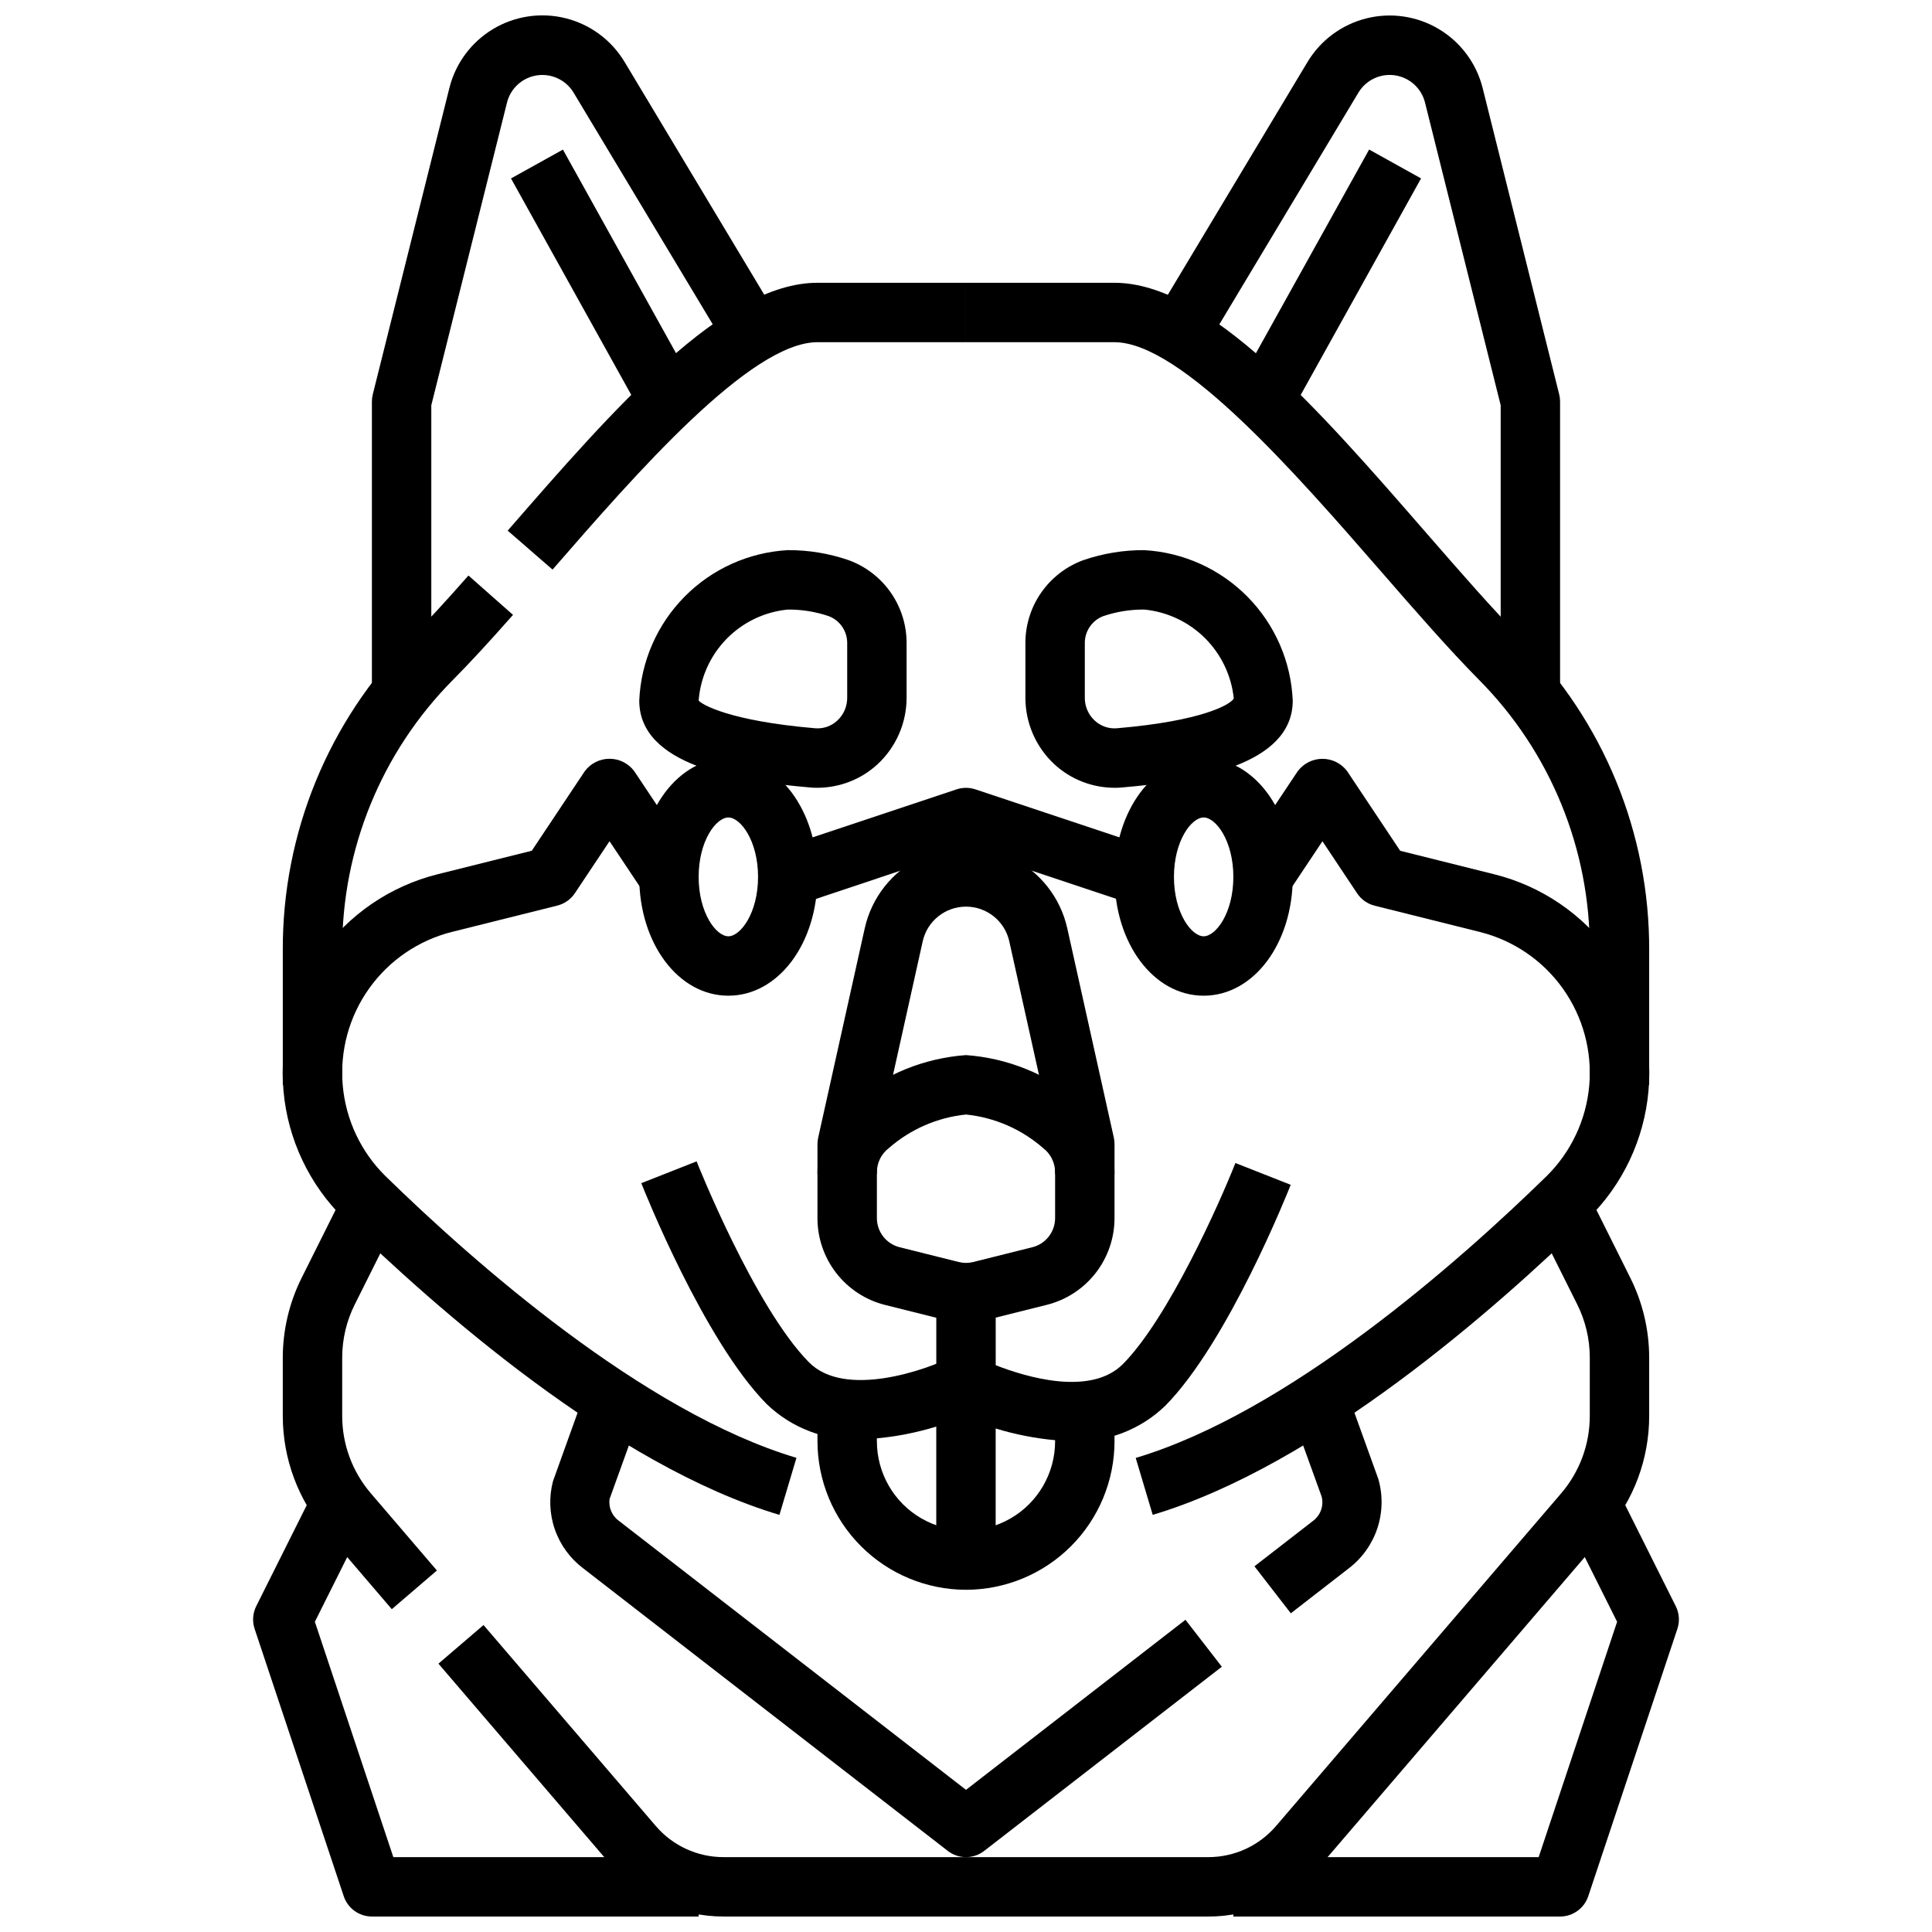 <?xml version="1.0" encoding="UTF-8"?>
<!-- Uploaded to: ICON Repo, www.iconrepo.com, Generator: ICON Repo Mixer Tools -->
<svg width="800px" height="800px" version="1.1" viewBox="144 144 512 512" xmlns="http://www.w3.org/2000/svg">
 <defs>
  <clipPath id="e">
   <path d="m448 148.09h110v181.91h-110z"/>
  </clipPath>
  <clipPath id="d">
   <path d="m242 148.09h110v181.91h-110z"/>
  </clipPath>
  <clipPath id="c">
   <path d="m260 459h322v192.9h-322z"/>
  </clipPath>
  <clipPath id="b">
   <path d="m211 538h119v113.9h-119z"/>
  </clipPath>
  <clipPath id="a">
   <path d="m470 538h119v113.9h-119z"/>
  </clipPath>
 </defs>
 <path d="m400 494.46c-1.938 0.004-3.863-0.234-5.738-0.707l-15.742-3.938h-0.004c-5.129-1.297-9.676-4.277-12.914-8.461-3.238-4.18-4.988-9.328-4.965-14.617v-12.055c-0.012-7.461 3.488-14.492 9.449-18.984 8.453-7.07 18.922-11.297 29.914-12.086 10.988 0.789 21.453 5.016 29.914 12.078 5.957 4.496 9.457 11.531 9.445 18.992v12.055c0.016 5.281-1.734 10.418-4.973 14.594-3.238 4.172-7.777 7.148-12.898 8.445l-15.742 3.938c-1.879 0.484-3.809 0.738-5.746 0.746zm0-55.105v0.004c-7.551 0.773-14.68 3.867-20.398 8.855-2.031 1.531-3.223 3.926-3.219 6.469v12.055c-0.027 3.656 2.438 6.867 5.981 7.777l15.742 3.938 0.004-0.004c1.246 0.316 2.551 0.316 3.793 0l15.742-3.938 0.004 0.004c3.535-0.922 5.992-4.125 5.965-7.777v-12.055c0.004-2.543-1.188-4.938-3.219-6.469-5.719-4.988-12.844-8.082-20.395-8.855z"/>
 <path d="m428.05 525.95c-10.969-0.391-21.734-3.074-31.605-7.871-2.668-1.352-4.34-4.094-4.316-7.086v-23.961h15.742l0.004 18.766c8.039 3.148 25.191 8.312 33.754-0.348 11.996-12.156 25.551-42.547 29.766-53.238l14.656 5.777c-0.668 1.691-16.531 41.605-33.211 58.52v0.004c-6.621 6.41-15.582 9.824-24.789 9.438z"/>
 <path d="m371.95 525.47c-9.199 0.398-18.16-3-24.789-9.398-16.68-16.918-32.543-56.836-33.211-58.52l14.656-5.777c0.141 0.379 15.344 38.613 29.766 53.238 9.555 9.699 31.234 1.977 38.07-1.496l7.086 14.051h-0.004c-9.859 4.801-20.613 7.492-31.574 7.902z"/>
 <path d="m439.36 455.1h-15.746v-7.008l-12.148-54.641 0.004 0.004c-1.203-5.371-5.969-9.188-11.469-9.188-5.504 0-10.27 3.816-11.473 9.188l-12.145 54.641v7.004h-15.746v-7.871c0.004-0.574 0.062-1.145 0.184-1.707l12.336-55.48v-0.004c1.82-8.207 7.297-15.129 14.863-18.789 7.566-3.664 16.391-3.664 23.957 0 7.566 3.66 13.043 10.582 14.867 18.789l12.336 55.473-0.004 0.004c0.121 0.562 0.184 1.137 0.184 1.715z"/>
 <path d="m400 565.31c-10.438-0.016-20.441-4.164-27.82-11.543-7.379-7.379-11.527-17.383-11.543-27.82v-7.871h15.742v7.871h0.004c0 8.438 4.5 16.234 11.809 20.453 7.305 4.219 16.309 4.219 23.613 0 7.309-4.219 11.809-12.016 11.809-20.453v-7.871h15.742v7.871h0.004c-0.012 10.438-4.164 20.441-11.543 27.82-7.379 7.379-17.383 11.527-27.816 11.543z"/>
 <path d="m392.12 510.21h15.742v47.23h-15.742z"/>
 <path d="m462.98 407.87c-13.25 0-23.617-13.832-23.617-31.488s10.367-31.488 23.617-31.488 23.617 13.832 23.617 31.488c-0.004 17.656-10.371 31.488-23.617 31.488zm0-47.23c-3.211 0-7.871 6.133-7.871 15.742 0 9.613 4.66 15.742 7.871 15.742 3.211 0 7.871-6.133 7.871-15.742 0-9.613-4.66-15.746-7.871-15.746z"/>
 <path d="m439.36 352.77c-5.894-0.004-11.57-2.219-15.91-6.203-4.922-4.559-7.715-10.965-7.707-17.672v-14.312c-0.039-4.832 1.418-9.555 4.176-13.523 2.758-3.965 6.68-6.981 11.223-8.629 5.176-1.773 10.617-2.668 16.09-2.637 10.336 0.578 20.09 4.977 27.367 12.344 7.273 7.367 11.547 17.176 11.992 27.52 0 17.184-25.82 21.371-45.242 23.027-0.66 0.086-1.312 0.086-1.988 0.086zm7.871-47.23c-3.703-0.031-7.383 0.562-10.887 1.754-2.996 1.16-4.941 4.078-4.856 7.289v14.312c-0.023 2.309 0.934 4.516 2.637 6.078 1.586 1.477 3.727 2.211 5.887 2.023 22.719-1.938 30.039-6.297 30.953-7.871v-0.004c-0.621-6.066-3.328-11.73-7.652-16.031-4.328-4.297-10.012-6.969-16.082-7.551z"/>
 <path d="m449.48 545.45-4.504-15.082c40.598-12.129 85.617-51.957 108.84-74.633 6.527-6.422 10.551-14.957 11.352-24.074 0.797-9.121-1.684-18.227-6.996-25.68-5.312-7.457-13.105-12.773-21.988-14.996l-27.883-6.965c-1.898-0.473-3.555-1.641-4.644-3.269l-9.195-13.812-9.195 13.793-13.098-8.738 15.742-23.617h0.004c1.543-2.066 3.969-3.281 6.547-3.281 2.578 0 5.008 1.215 6.551 3.281l14.051 21.09 24.93 6.227h0.004c12.527 3.125 23.531 10.625 31.023 21.145 7.492 10.516 10.984 23.363 9.848 36.23-1.137 12.863-6.828 24.898-16.051 33.938-24.262 23.672-71.504 65.355-115.34 78.445z"/>
 <path d="m581.05 431.49h-15.742v-35.582c0.125-26.875-10.445-52.699-29.379-71.77-7.871-7.965-16.656-18.02-25.906-28.66-22.32-25.656-52.887-60.789-70.668-60.789h-39.359v-15.746h39.359c24.953 0 54.23 33.652 82.539 66.195 9.094 10.438 17.664 20.309 25.191 27.914h-0.004c21.883 22.012 34.102 51.82 33.969 82.855z"/>
 <g clip-path="url(#e)">
  <path d="m557.44 329.15h-15.742v-77.75l-20.059-80.238c-0.953-3.789-4.094-6.629-7.961-7.199-3.863-0.566-7.691 1.246-9.695 4.602l-42.133 70.211-13.492-8.109 42.125-70.203c3.461-5.785 9.082-9.957 15.625-11.594 6.539-1.641 13.461-0.609 19.242 2.859s9.945 9.098 11.578 15.637l20.277 81.152c0.156 0.629 0.234 1.27 0.234 1.914z"/>
 </g>
 <path d="m471.83 246.6 35.004-62.969 13.762 7.648-35.004 62.969z"/>
 <path d="m337.02 407.87c-13.25 0-23.617-13.832-23.617-31.488s10.367-31.488 23.617-31.488 23.617 13.832 23.617 31.488c-0.004 17.656-10.371 31.488-23.617 31.488zm0-47.23c-3.211 0-7.871 6.133-7.871 15.742 0 9.613 4.66 15.742 7.871 15.742 3.211 0 7.871-6.133 7.871-15.742 0-9.613-4.66-15.746-7.871-15.746z"/>
 <path d="m360.64 352.77c-0.652 0-1.309 0-1.969-0.086-19.441-1.652-45.262-5.84-45.262-23.027 0.445-10.344 4.719-20.152 11.996-27.52 7.273-7.367 17.027-11.766 27.363-12.344 5.473-0.031 10.91 0.863 16.082 2.637 4.547 1.645 8.469 4.66 11.227 8.629 2.758 3.965 4.219 8.691 4.18 13.523v14.312c0.004 6.711-2.801 13.117-7.731 17.672-4.336 3.981-10 6.191-15.887 6.203zm-7.871-47.23c-6.144 0.598-11.883 3.344-16.203 7.754-4.32 4.414-6.945 10.207-7.414 16.363 0.789 1.016 8.117 5.398 30.836 7.336v0.004c2.16 0.191 4.301-0.543 5.891-2.023 1.699-1.562 2.656-3.769 2.637-6.078v-14.312c0.082-3.215-1.863-6.133-4.867-7.289-3.5-1.191-7.18-1.785-10.879-1.754z"/>
 <path d="m444.74 383.85-44.742-14.918-44.746 14.957-4.977-14.957 47.23-15.742h0.004c1.613-0.539 3.359-0.539 4.973 0l47.23 15.742z"/>
 <path d="m350.56 545.46c-43.855-13.082-91.109-54.773-115.38-78.469-9.223-9.039-14.918-21.074-16.055-33.938-1.137-12.867 2.356-25.715 9.848-36.23 7.496-10.52 18.496-18.02 31.027-21.145l24.93-6.227 14.051-21.09c1.543-2.066 3.973-3.281 6.551-3.281s5.004 1.215 6.547 3.281l15.742 23.617-13.098 8.738-9.191-13.785-9.195 13.793v-0.004c-1.09 1.629-2.742 2.793-4.644 3.269l-27.883 6.965c-8.879 2.223-16.676 7.539-21.988 14.996-5.312 7.453-7.793 16.559-6.992 25.68 0.797 9.117 4.82 17.652 11.348 24.07 23.23 22.68 68.266 62.527 108.89 74.641z"/>
 <path d="m234.69 431.49h-15.746v-35.582c-0.141-31.031 12.074-60.84 33.945-82.855 4.148-4.18 8.855-9.273 15.258-16.531l11.809 10.43c-6.621 7.484-11.516 12.793-15.887 17.191l-0.004 0.004c-18.934 19.07-29.504 44.887-29.375 71.762z"/>
 <path d="m290.43 294.95-11.887-10.328c28.102-32.289 57.148-65.684 82.094-65.684h39.359v15.742l-39.359 0.004c-17.773 0-48.082 34.832-70.207 60.266z"/>
 <g clip-path="url(#d)">
  <path d="m258.3 329.15h-15.742v-78.719c0-0.645 0.078-1.285 0.234-1.914l20.297-81.184c1.629-6.543 5.793-12.168 11.574-15.637s12.703-4.5 19.246-2.859c6.539 1.637 12.16 5.809 15.625 11.594l42.125 70.203-13.492 8.109-42.152-70.18c-2.008-3.356-5.84-5.164-9.707-4.59-3.863 0.574-7.004 3.426-7.949 7.219l-20.059 80.207z"/>
 </g>
 <path d="m279.42 191.29 13.762-7.644 34.977 62.957-13.762 7.644z"/>
 <path d="m400 636.16c-1.746 0-3.441-0.578-4.82-1.645l-96.66-74.918c-3.465-2.625-6.074-6.215-7.492-10.32-1.422-4.109-1.586-8.543-0.48-12.746l7.59-21.121 14.801 5.336-7.402 20.516c-0.309 2.301 0.707 4.578 2.621 5.887l91.844 71.18 58.16-45.074 9.637 12.445-62.977 48.805-0.004 0.004c-1.379 1.066-3.074 1.648-4.816 1.652z"/>
 <path d="m486.08 571.54-9.641-12.453 15.398-11.934-0.004-0.004c2.07-1.457 3.035-4.035 2.434-6.492l-7.203-19.91 14.801-5.336 7.398 20.516c1.234 4.269 1.152 8.812-0.234 13.039-1.391 4.223-4.019 7.926-7.551 10.633z"/>
 <path d="m247.83 570.45-17.523-20.469c-7.324-8.559-11.355-19.449-11.367-30.719v-15.508c0.016-7.32 1.723-14.543 4.992-21.094l11.578-23.176 14.09 7.039-11.586 23.184v-0.004c-2.184 4.363-3.32 9.176-3.328 14.051v15.508c0.004 7.512 2.691 14.77 7.578 20.469l17.523 20.469z"/>
 <g clip-path="url(#c)">
  <path d="m464.23 651.9h-128.47c-11.5 0.008-22.43-5.012-29.914-13.742l-45.656-53.27 11.949-10.234 45.656 53.262h0.004c4.492 5.242 11.059 8.254 17.961 8.242h128.47c6.894 0 13.445-3.016 17.934-8.25l75.57-88.168c4.887-5.707 7.574-12.969 7.574-20.484v-15.508c-0.004-4.883-1.145-9.703-3.332-14.074l-11.586-23.184 14.09-7.039 11.578 23.203c3.269 6.551 4.977 13.773 4.992 21.094v15.508c0 11.277-4.035 22.184-11.375 30.742l-75.57 88.168c-7.473 8.723-18.387 13.742-29.875 13.734z"/>
 </g>
 <g clip-path="url(#b)">
  <path d="m329.15 651.9h-86.59c-3.387 0-6.394-2.172-7.465-5.383l-23.617-70.848h0.004c-0.664-1.98-0.512-4.141 0.418-6.008l15.742-31.488 14.09 7.039-14.289 28.574 20.793 62.371h80.914z"/>
 </g>
 <g clip-path="url(#a)">
  <path d="m557.44 651.9h-86.59v-15.742h80.914l20.789-62.371-14.289-28.574 14.09-7.039 15.742 31.488h0.008c0.93 1.867 1.078 4.027 0.418 6.008l-23.617 70.848c-1.07 3.211-4.078 5.383-7.465 5.383z"/>
 </g>
</svg>